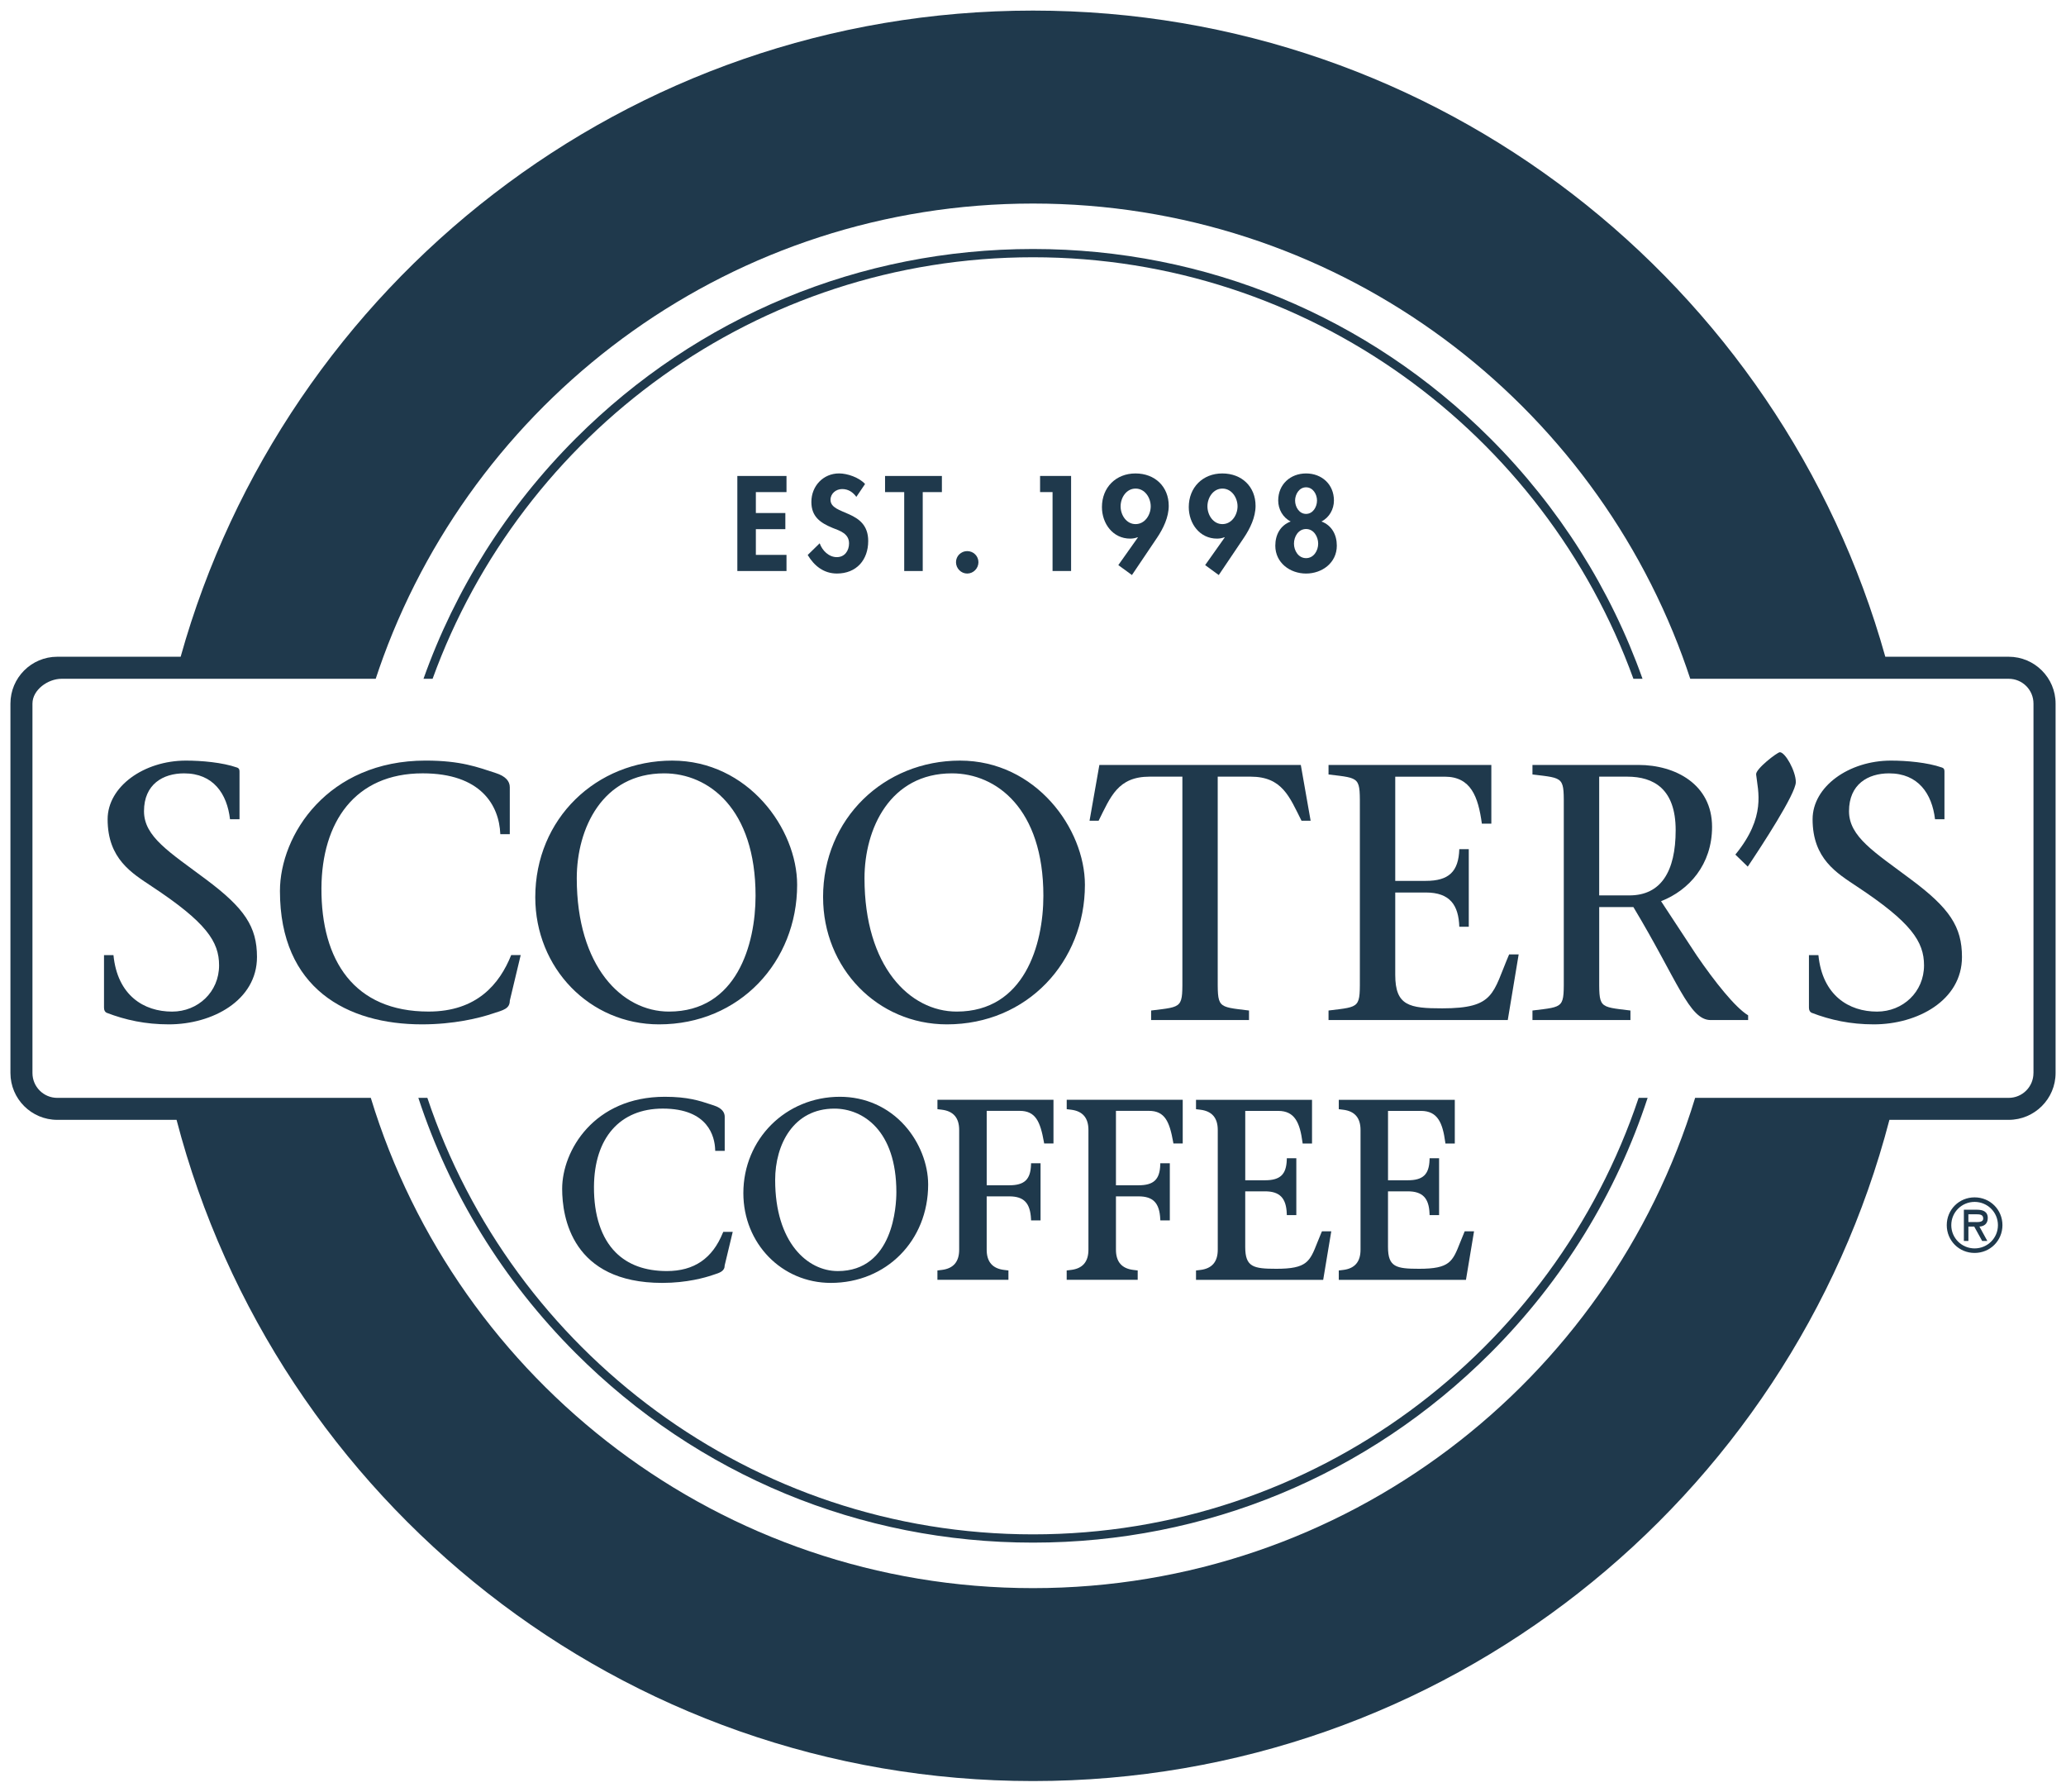 <?xml version="1.0" encoding="UTF-8"?> <svg xmlns="http://www.w3.org/2000/svg" id="Layer_1" width="989.82" height="858.2" viewBox="0 0 989.82 858.2"><defs><style>.cls-1{fill:#1f394c;stroke-width:0px;}</style></defs><path class="cls-1" d="m110.2,392.43c-1.4-12.23-8.03-21.99-21.99-21.99-10.12,0-19.22,5.22-19.22,18.13,0,12.24,12.22,19.58,29.69,32.65,18.49,13.79,24.44,22.68,24.44,37.18,0,20.76-21.31,32.27-42.23,32.27-11.19,0-20.77-2.07-29.85-5.57-.69-.37-1.21-1.07-1.21-2.44v-25.15h4.53c1.91,19.38,14.63,27.05,28.09,27.05,12.39,0,22.51-9.41,22.51-22.15,0-11.35-6.09-20.57-32.31-37.87-9.4-6.29-21.09-13.1-21.09-32.11,0-15.7,17.43-28.1,37.5-28.1,7.51,0,17.48.87,24.46,3.31,1.04.35,1.23,1.05,1.23,1.92v22.87h-4.55Z"></path><path class="cls-1" d="m927.07,392.43c-1.43-12.23-8.05-21.99-22.01-21.99-10.12,0-19.2,5.22-19.2,18.13,0,12.24,12.2,19.58,29.65,32.65,18.54,13.79,24.47,22.68,24.47,37.18,0,20.76-21.28,32.27-42.24,32.27-11.16,0-20.77-2.07-29.85-5.57-.69-.37-1.23-1.07-1.23-2.44v-25.15h4.54c1.92,19.38,14.66,27.05,28.08,27.05,12.4,0,22.52-9.41,22.52-22.15,0-11.35-6.09-20.57-32.28-37.87-9.4-6.29-21.11-13.1-21.11-32.11,0-15.7,17.45-28.1,37.53-28.1,7.46,0,17.47.87,24.42,3.31,1.07.35,1.23,1.05,1.23,1.92v22.87h-4.51Z"></path><path class="cls-1" d="m249.46,457.51l-5.22,21.83c0,3.86-3.15,4.53-8.05,6.11-6.62,2.26-18.85,5.22-34.03,5.22-35.76,0-68.04-17.11-68.04-63.87,0-26.86,22.87-62.48,69.79-62.48,16.91,0,24.94,3.16,33.52,5.94,4.89,1.55,6.81,3.99,6.81,6.81v22.49h-4.54c-.55-13.95-9.44-29.13-37.19-29.13-32.63,0-48.33,23.55-48.51,54.96-.16,34.75,15.71,59.15,51.33,59.15,23.19,0,34.03-13.23,39.58-27.05h4.55Z"></path><path class="cls-1" d="m361.99,429.06c0-41.68-22.49-58.62-43.77-58.62-29.68,0-41.89,26.51-41.89,50.26,0,42.23,21.64,63.85,44.16,63.85,32.45,0,41.5-32.11,41.5-55.5Zm-105.54.72c0-37.7,29.3-65.45,65.6-65.45s59.86,32.63,59.86,59.5c0,36.83-27.55,66.84-66.15,66.84-33.32,0-59.31-27.02-59.31-60.89Z"></path><path class="cls-1" d="m499.88,429.06c0-41.68-22.52-58.62-43.81-58.62-29.66,0-41.89,26.51-41.89,50.26,0,42.23,21.68,63.85,44.17,63.85,32.45,0,41.53-32.11,41.53-55.5Zm-105.55.72c0-37.7,29.27-65.45,65.6-65.45s59.85,32.63,59.85,59.5c0,36.83-27.58,66.84-66.12,66.84-33.36,0-59.32-27.02-59.32-60.89Z"></path><path class="cls-1" d="m583.41,466.75c0,16.25-.69,15.37,14.99,17.29v4.57h-46.9v-4.57c15.69-1.92,14.98-1.04,14.98-17.29v-94.73h-15.7c-15.18,0-18.68,9.58-24.43,21.11h-4.35l4.71-26.71h96.51l4.7,26.71h-4.37c-5.79-11.52-9.26-21.11-24.4-21.11h-15.74v94.73Z"></path><path class="cls-1" d="m636.5,484.04c15.7-1.92,15.01-1.04,15.01-17.29v-78.51c0-16.22.69-15.37-15.01-17.27v-4.55h78v28.1h-4.54c-1.76-12.91-5.25-22.49-17.78-22.49h-23.72v49.91h14.64c10.99,0,15.7-4.38,16.05-15.19h4.54v37.17h-4.54c-.35-10.28-4.39-16.41-16.05-16.41h-14.64v39.46c0,14.82,6.81,16.03,22.48,16.03,25.31,0,24.08-7.14,32.08-25.83h4.57l-5.22,31.44h-85.87v-4.57Z"></path><path class="cls-1" d="m766.18,428.9h14.46c15.17,0,22.17-11.53,22.17-31.25s-10.47-25.63-23.22-25.63h-13.42v56.88Zm-31.97-62.49h50.81c17.61,0,35.23,9.25,35.23,29.68,0,17.97-11,30.36-24.44,35.58l17.1,26.02c8.74,12.75,18.5,24.98,24.62,28.65v2.27h-17.96c-10.32,0-15.89-19.02-37.01-54.11h-16.38v32.25c0,16.25-.73,15.37,14.96,17.29v4.57h-46.94v-4.57c15.73-1.92,15.01-1.04,15.01-17.29v-78.51c0-16.22.72-15.37-15.01-17.27v-4.55Z"></path><path class="cls-1" d="m831.41,409.35c14.86-18.13,10.81-30.34,9.95-38.38-.33-2.62,10.15-10.65,11.36-10.65,2.63,0,7.66,9.1,7.66,14.31,0,5.58-16.58,30.88-23.03,40.49l-5.94-5.77Z"></path><path class="cls-1" d="m346.32,590.5c-5,12.34-13.78,18.34-26.84,18.34-10.37,0-18.63-3.02-24.54-8.96-6.85-6.88-10.44-17.74-10.37-31.4.13-23.45,12.46-37.46,32.97-37.46,21.99,0,24.87,13.67,25.09,19.55l.03.68h4.55v-16.34c0-1.7-.9-4.02-5.22-5.4l-1.4-.46c-5.48-1.82-11.14-3.69-22.08-3.69-33.92,0-49.18,25.78-49.18,44.09,0,13.55,4.67,45.06,47.97,45.06,11.83,0,20.63-2.57,23.85-3.67l.71-.23c2.99-.95,5.36-1.7,5.34-4.52l3.85-16.03h-4.53l-.18.45Z"></path><path class="cls-1" d="m402.41,525.36c-25.95,0-46.27,20.27-46.27,46.15,0,24.11,18.41,43,41.91,43,26.59,0,46.63-20.26,46.63-47.12,0-9.79-4.15-20.31-11.1-28.13-7.96-8.96-19.03-13.9-31.17-13.9Zm-1.09,83.48c-14.42,0-29.94-13.65-29.94-43.63,0-17.01,8.77-34.18,28.37-34.18,13.7,0,29.7,10.47,29.7,40,0,6.32-1.36,37.82-28.12,37.82Z"></path><path class="cls-1" d="m449.12,531.3l2.07.25q8.37,1,8.35,9.74v1.38s0,55.9,0,55.9q.02,8.73-8.35,9.73l-2.07.25v4.49h34.02v-4.49l-2.07-.25q-8.37-1-8.35-9.73v-25.51h10.8c7.02,0,10.04,3.14,10.44,10.83l.03.68h4.54v-27.36h-4.55l-.02.69c-.23,7.09-3.15,9.85-10.43,9.85h-10.8v-35.65h15.77c7.62,0,9.9,5.06,11.66,15.04l.1.59h4.46v-20.93h-55.59v4.49Z"></path><path class="cls-1" d="m511.05,531.3l2.07.25q8.37,1,8.35,9.74v55.9s0,1.38,0,1.38q.02,8.73-8.35,9.73l-2.07.25v4.49h34.02v-4.49l-2.07-.25q-8.37-1-8.35-9.73v-25.51h10.8c7.02,0,10.04,3.14,10.43,10.83l.04.68h4.54v-27.36h-4.56l-.02.69c-.23,7.09-3.15,9.85-10.43,9.85h-10.8v-35.65h15.77c7.62,0,9.9,5.06,11.66,15.04l.1.59h4.46v-20.93h-55.58v4.49Z"></path><path class="cls-1" d="m633.14,590.25c-.77,1.79-1.42,3.44-2.01,4.93-3.61,9.14-4.96,12.57-19.62,12.57-11.05,0-14.92-.85-14.92-10.43v-26.67h9.46c7.06,0,10.18,3.2,10.44,10.7l.03.69h4.55v-27.23h-4.55l-.02.69c-.23,7.09-3.15,9.85-10.44,9.85h-9.46v-33.23h15.77c8.02,0,10.4,5.74,11.65,15.01l.08.62h4.49v-20.93h-55.58v4.49l2.07.25q8.37,1,8.35,9.74v55.9s0,1.38,0,1.38q.02,8.73-8.35,9.73l-2.07.25v4.49h60.93l3.87-23.24h-4.46l-.18.43Z"></path><path class="cls-1" d="m701.73,589.82l-.18.43c-.77,1.79-1.42,3.44-2.01,4.93-3.61,9.14-4.96,12.57-19.63,12.57-11.05,0-14.92-.85-14.92-10.43v-26.67h9.46c7.06,0,10.18,3.2,10.44,10.7l.03.69h4.55v-27.23h-4.55l-.02.69c-.23,7.09-3.15,9.85-10.44,9.85h-9.46v-33.23h15.77c8.02,0,10.4,5.74,11.65,15.01l.08.62h4.49v-20.93h-55.58v4.49l2.07.25q8.37,1,8.35,9.74v55.9s0,1.38,0,1.38q.02,8.73-8.35,9.73l-2.07.25v4.49h60.93l3.87-23.24h-4.46Z"></path><path class="cls-1" d="m362.13,235.71v10.03h14.13v7.73h-14.13v12.32h14.68v7.73h-23.55v-45.53h23.55v7.73h-14.68Z"></path><path class="cls-1" d="m410.28,238.01c-1.69-2.3-3.86-3.75-6.82-3.75s-5.56,2.17-5.56,5.13c0,7.67,18.06,4.47,18.06,19.75,0,9.12-5.68,15.58-14.98,15.58-6.28,0-10.87-3.62-14.01-8.88l5.74-5.61c1.21,3.5,4.41,6.64,8.21,6.64s5.86-3.08,5.86-6.58c0-4.71-4.35-6.04-7.91-7.43-5.86-2.42-10.14-5.38-10.14-12.44,0-7.55,5.61-13.65,13.28-13.65,4.05,0,9.66,1.99,12.44,5.07l-4.17,6.16Z"></path><path class="cls-1" d="m442.09,273.52h-8.88v-37.8h-9.18v-7.73h27.23v7.73h-9.18v37.8Z"></path><path class="cls-1" d="m468.77,269.29c0,2.96-2.42,5.44-5.38,5.44s-5.37-2.48-5.37-5.44,2.42-5.31,5.37-5.31,5.38,2.35,5.38,5.31Z"></path><path class="cls-1" d="m498.3,235.71v-7.73h14.86v45.53h-8.88v-37.8h-5.98Z"></path><path class="cls-1" d="m535.79,270.68l9.36-13.22-.12-.12c-1.02.42-2.29.66-3.56.66-8.33,0-13.53-7.25-13.53-15.1,0-9.42,6.7-16.12,16.06-16.12s15.94,6.34,15.94,15.52c0,5.44-2.6,10.81-5.55,15.22l-12.08,17.93-6.52-4.77Zm1.09-28.14c0,4.11,2.72,8.51,7.18,8.51s7.25-4.41,7.25-8.51-2.78-8.51-7.25-8.51-7.18,4.41-7.18,8.51Z"></path><path class="cls-1" d="m577.39,270.68l9.36-13.22-.12-.12c-1.02.42-2.29.66-3.56.66-8.33,0-13.53-7.25-13.53-15.1,0-9.42,6.7-16.12,16.06-16.12s15.94,6.34,15.94,15.52c0,5.44-2.6,10.81-5.55,15.22l-12.08,17.93-6.52-4.77Zm1.09-28.14c0,4.11,2.72,8.51,7.18,8.51s7.25-4.41,7.25-8.51-2.78-8.51-7.25-8.51-7.18,4.41-7.18,8.51Z"></path><path class="cls-1" d="m612.39,239.76c0-7.79,5.86-12.98,13.35-12.98s13.35,5.19,13.35,12.98c0,4.17-2.24,8.15-5.98,10.03,4.95,1.87,7.36,6.34,7.36,11.59,0,8.21-7.06,13.35-14.73,13.35s-14.74-5.13-14.74-13.35c0-5.25,2.41-9.72,7.37-11.59-3.75-1.87-5.98-5.86-5.98-10.03Zm7.55,20.65c0,3.32,2.11,6.94,5.8,6.94s5.8-3.62,5.8-6.94-2.11-7.01-5.8-7.01-5.8,3.62-5.8,7.01Zm.54-20.65c0,3.02,1.93,6.4,5.25,6.4s5.25-3.38,5.25-6.4-1.93-6.34-5.25-6.34-5.25,3.38-5.25,6.34Z"></path><path class="cls-1" d="m207.26,325.13c42.64-117.63,155.48-201.9,287.65-201.9s245,84.27,287.65,201.9h4.37c-15.21-42.8-39.87-82.04-72.93-115.13-58.54-58.49-136.33-90.73-219.08-90.73s-160.57,32.24-219.08,90.73c-33.07,33.09-57.73,72.32-72.94,115.13h4.37Z"></path><path class="cls-1" d="m785.07,525.87c-40.58,121.36-155.32,209.09-290.16,209.09s-249.58-87.72-290.16-209.09h-4.32c14.94,45.6,40.49,87.39,75.4,122.3,58.51,58.51,136.32,90.75,219.08,90.75s160.55-32.24,219.08-90.75c34.91-34.91,60.46-76.7,75.39-122.3h-4.32Z"></path><path class="cls-1" d="m962.35,314.58h-59.1C853.28,136.03,689.41,5.07,494.91,5.07S136.53,136.03,86.55,314.58H27.44c-12.39,0-22.44,10.07-22.44,22.44v176.95c0,12.38,10.05,22.44,22.44,22.44h57.15c47.52,182.22,213.19,316.72,410.32,316.72s362.79-134.5,410.31-316.72h57.14c12.4,0,22.47-10.07,22.47-22.44v-176.95c0-12.38-10.07-22.44-22.47-22.44Zm11.88,199.4c0,6.57-5.3,11.9-11.88,11.9h-150.21c-41.41,135.93-167.78,234.84-317.24,234.84s-275.84-98.91-317.25-234.84H27.44c-6.57,0-11.89-5.33-11.89-11.9v-176.95c0-6.58,7.38-11.89,13.95-11.89h150.5c1.17-3.54,2.39-7.06,3.67-10.55h0c46.63-126.7,168.36-217.09,311.24-217.09s264.59,90.38,311.23,217.09h-.01c1.29,3.49,2.5,7.01,3.67,10.55h152.56c6.58,0,11.88,5.31,11.88,11.89v176.95Z"></path><path class="cls-1" d="m932.69,586.85c0-7.42,5.89-13.31,13.34-13.31s13.34,5.89,13.34,13.31-5.89,13.31-13.34,13.31-13.34-5.89-13.34-13.31Zm2.17,0c0,6.27,5.08,11.14,11.18,11.14s11.17-4.88,11.17-11.14-5.08-11.14-11.17-11.14-11.18,4.84-11.18,11.14Zm17.27,7.58h-2.47l-3.82-6.91h-2.78v6.91h-2.17v-14.97h6.3c2.71,0,5.15.81,5.15,3.96,0,2.95-2,4.03-4,4.1l3.8,6.91Zm-9.08-12.8v3.73h2.3c2.04,0,4.81.34,4.81-1.69,0-1.9-1.59-2.03-3.39-2.03h-3.73Z"></path></svg> 